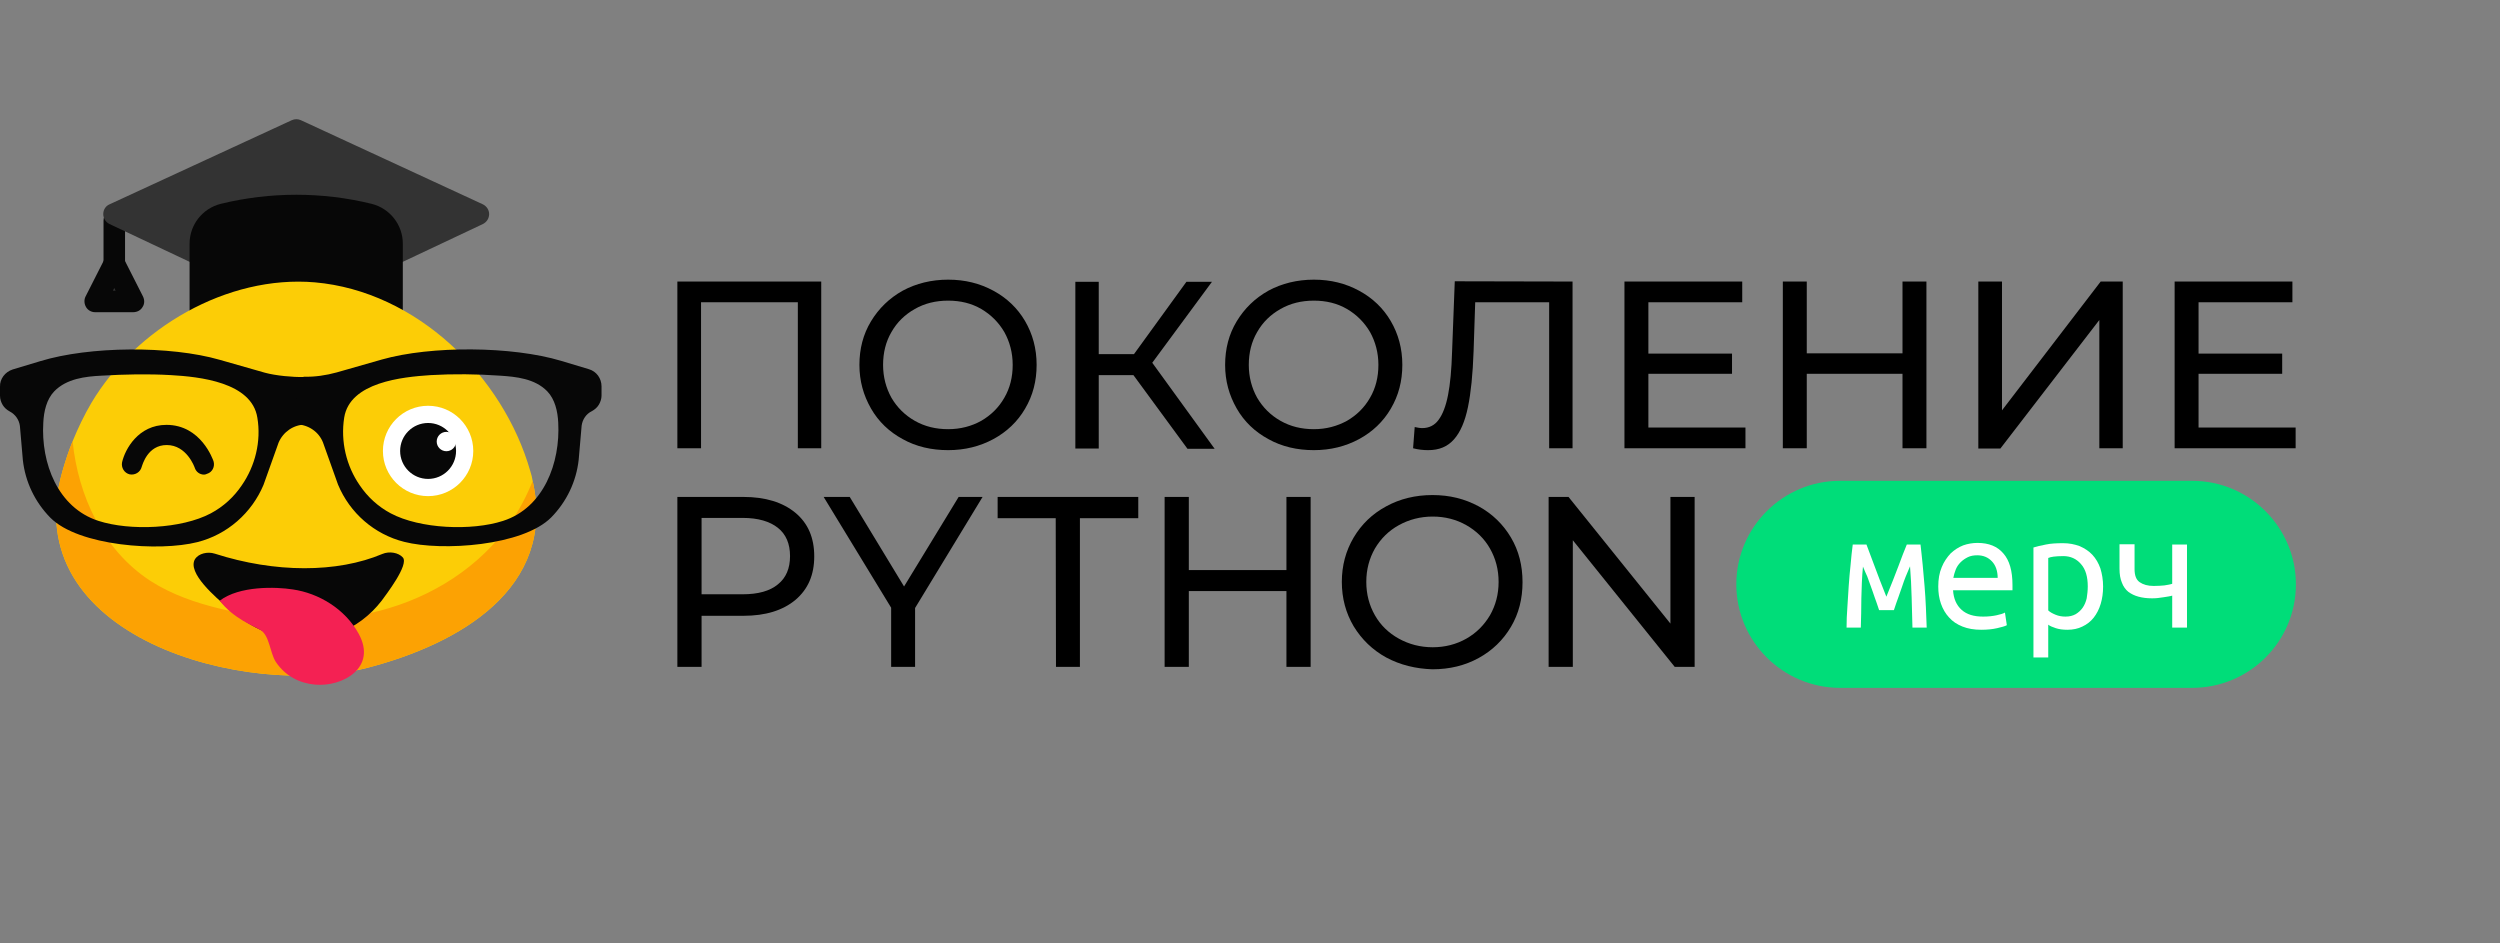<?xml version="1.0" encoding="UTF-8"?> <!-- Generator: Adobe Illustrator 27.0.0, SVG Export Plug-In . SVG Version: 6.00 Build 0) --> <svg xmlns="http://www.w3.org/2000/svg" xmlns:xlink="http://www.w3.org/1999/xlink" id="Layer_1" x="0px" y="0px" viewBox="0 0 929.7 350.7" style="enable-background:new 0 0 929.7 350.7;" xml:space="preserve"><rect x="0" y="0" width="929.7" height="350.7" fill="#808080" stroke="none"/> <style type="text/css"> .st0{fill:#00DD79;} .st1{enable-background:new ;} .st2{fill:#FFFFFF;} .st3{fill:#070707;} .st4{fill:#333333;} .st5{fill:#FCCD06;} .st6{fill:#FCA203;} .st7{fill:#F42153;} </style> <path class="st0" d="M684.3,178.8h130.9c21.3,0,38.6,17.3,38.6,38.5l0,0c0,21.3-17.3,38.5-38.6,38.5H684.3 c-21.3,0-38.6-17.3-38.6-38.5l0,0C645.7,196.1,663,178.8,684.3,178.8z"></path> <g> <path d="M305.4,104.7v62h-8.7v-54.3h-36v54.3h-8.8v-62H305.4z"></path> <path d="M335.7,163.3c-5-2.7-9-6.5-11.8-11.4s-4.3-10.2-4.3-16.2s1.4-11.4,4.3-16.2c2.9-4.8,6.8-8.6,11.8-11.4 c5-2.7,10.7-4.1,16.9-4.1c6.3,0,11.8,1.4,16.8,4.1s9,6.5,11.8,11.3s4.3,10.2,4.3,16.3c0,6-1.4,11.4-4.3,16.3 c-2.8,4.8-6.8,8.6-11.8,11.3s-10.6,4.1-16.8,4.1C346.4,167.4,340.7,166.1,335.7,163.3L335.7,163.3z M364.9,156.5 c3.6-2.1,6.5-4.9,8.6-8.6c2.1-3.6,3.1-7.7,3.1-12.2s-1.1-8.6-3.1-12.2c-2.1-3.6-5-6.5-8.6-8.6s-7.7-3.1-12.3-3.1 c-4.6,0-8.7,1-12.4,3.1c-3.7,2.1-6.6,4.9-8.7,8.6c-2.1,3.6-3.1,7.7-3.1,12.2s1.1,8.6,3.1,12.2c2.1,3.6,5,6.5,8.7,8.6 s7.8,3.1,12.4,3.1S361.3,158.5,364.9,156.5z"></path> <path d="M421.5,139.5h-12.9v27.3h-8.7v-62h8.7v26.9h13.1l19.5-26.9h9.5l-22.2,30.1l23.2,32h-10.1L421.5,139.5L421.5,139.5z"></path> <path d="M471.7,163.3c-5-2.7-9-6.5-11.8-11.4s-4.3-10.2-4.3-16.2s1.4-11.4,4.3-16.2c2.9-4.8,6.8-8.6,11.8-11.4 c5-2.7,10.7-4.1,16.9-4.1c6.3,0,11.8,1.4,16.8,4.1s9,6.5,11.8,11.3s4.3,10.2,4.3,16.3c0,6-1.4,11.4-4.3,16.3 c-2.8,4.8-6.8,8.6-11.8,11.3s-10.6,4.1-16.8,4.1S476.7,166.1,471.7,163.3L471.7,163.3z M500.9,156.5c3.6-2.1,6.5-4.9,8.6-8.6 c2.1-3.6,3.1-7.7,3.1-12.2s-1.1-8.6-3.1-12.2c-2.1-3.6-5-6.5-8.6-8.6s-7.7-3.1-12.3-3.1c-4.6,0-8.7,1-12.4,3.1 c-3.7,2.1-6.6,4.9-8.7,8.6c-2.1,3.6-3.1,7.7-3.1,12.2s1.1,8.6,3.1,12.2c2.1,3.6,5,6.5,8.7,8.6s7.8,3.1,12.4,3.1 S497.2,158.5,500.9,156.5z"></path> <path d="M584.8,104.7v62h-8.7v-54.3h-27.5l-0.6,18.2c-0.3,8.6-1,15.5-2.1,20.8s-2.8,9.3-5.2,12s-5.5,4-9.6,4 c-1.8,0-3.7-0.2-5.6-0.7l0.6-7.9c0.9,0.2,1.9,0.4,2.8,0.4c2.5,0,4.6-1,6.1-3.1c1.5-2,2.7-5.1,3.5-9.2c0.8-4.1,1.3-9.4,1.5-16.1 l1-26.2L584.8,104.7L584.8,104.7z"></path> <path d="M649.1,159v7.7h-45v-62h43.8v7.7H613v19.1h31.1v7.5H613v20H649.1L649.1,159z"></path> <path d="M716.4,104.7v62h-8.9V139h-35.6v27.7H663v-62h8.9v26.7h35.6v-26.7H716.4z"></path> <path d="M735.7,104.7h8.8v47.9l36.7-47.9h8.2v62h-8.7V119l-36.8,47.8h-8.2V104.7L735.7,104.7z"></path> <path d="M853.7,159v7.7h-45v-62h43.8v7.7h-34.9v19.1h31.1v7.5h-31.1v20H853.7L853.7,159z"></path> </g> <g class="st1"> <path class="st2" d="M692.8,210.7c-0.4,4-0.5,8-0.6,11.8c0,3.8-0.1,7.5-0.2,10.9h-5.3c0-2.4,0.1-5,0.3-7.6c0.2-2.6,0.3-5.3,0.5-7.9 c0.2-2.7,0.4-5.3,0.7-7.9c0.2-2.6,0.5-5.1,0.8-7.5h5.1c0.8,2.1,1.8,4.8,3,8c1.2,3.2,2.6,7,4.4,11.4c1.8-4.4,3.3-8.2,4.5-11.4 c1.2-3.2,2.2-5.9,3.1-8h5.1c0.3,2.4,0.5,4.8,0.8,7.5c0.2,2.6,0.5,5.3,0.7,7.9s0.4,5.3,0.5,7.9c0.1,2.6,0.2,5.1,0.3,7.6h-5.3 c-0.1-3.5-0.2-7.2-0.3-11.2c-0.1-4-0.3-7.9-0.6-11.6c-0.6,1.4-1.1,2.7-1.6,3.8c-0.5,1.2-0.9,2.4-1.3,3.6c-0.4,1.2-0.9,2.6-1.4,4 c-0.5,1.4-1.1,3-1.7,4.9h-5.5c-0.6-1.9-1.2-3.5-1.7-4.9c-0.5-1.4-0.9-2.7-1.4-4c-0.4-1.2-0.9-2.5-1.3-3.6 C693.9,213.4,693.4,212.1,692.8,210.7z"></path> <path class="st2" d="M735.4,201.9c4.2,0,7.4,1.3,9.6,3.9c2.3,2.6,3.4,6.5,3.4,11.8v1.9h-22.1c0.2,3.2,1.3,5.6,3.2,7.3 c1.9,1.7,4.5,2.5,8,2.5c2,0,3.6-0.2,5-0.5c1.4-0.3,2.4-0.6,3.1-1l0.7,4.7c-0.7,0.4-1.9,0.7-3.6,1.1c-1.7,0.4-3.7,0.6-5.9,0.6 c-2.7,0-5-0.4-7-1.2c-2-0.8-3.7-1.9-5-3.4c-1.3-1.4-2.3-3.1-3-5.1s-1-4.1-1-6.4c0-2.7,0.4-5.1,1.3-7.2c0.8-2,2-3.7,3.3-5.1 c1.4-1.3,2.9-2.3,4.7-3C731.8,202.2,733.6,201.9,735.4,201.9z M742.9,215c0-2.6-0.7-4.7-2.1-6.2c-1.4-1.5-3.2-2.3-5.5-2.3 c-1.3,0-2.5,0.2-3.5,0.7c-1,0.5-1.9,1.1-2.7,1.9c-0.8,0.8-1.4,1.7-1.8,2.7c-0.4,1-0.7,2.1-0.9,3.1H742.9z"></path> <path class="st2" d="M782.1,218.1c0,2.4-0.3,4.5-0.9,6.5c-0.6,2-1.5,3.7-2.6,5.1c-1.1,1.4-2.5,2.5-4.2,3.3 c-1.6,0.8-3.5,1.2-5.6,1.2c-1.6,0-3.1-0.2-4.3-0.6c-1.2-0.4-2.2-0.8-2.8-1.3v12.2h-5.5v-40.9c1.2-0.4,2.7-0.7,4.6-1.1 c1.9-0.4,4-0.5,6.5-0.5c2.2,0,4.2,0.4,6.1,1.1c1.8,0.8,3.4,1.8,4.7,3.2c1.3,1.4,2.3,3.1,3,5.1C781.7,213.4,782.1,215.6,782.1,218.1 z M776.4,218.1c0-3.6-0.8-6.4-2.5-8.3c-1.7-2-3.9-3-6.6-3c-1.5,0-2.7,0.1-3.6,0.2c-0.9,0.1-1.5,0.3-2,0.5V227 c0.6,0.6,1.5,1.1,2.7,1.6c1.2,0.5,2.4,0.7,3.7,0.7c1.5,0,2.7-0.3,3.8-0.9c1-0.6,1.9-1.4,2.6-2.4c0.7-1,1.2-2.2,1.5-3.5 C776.2,221.2,776.4,219.7,776.4,218.1z"></path> <path class="st2" d="M793.8,202.6v9c0,2.4,0.6,4,1.9,4.9s3,1.4,5.2,1.4c1.6,0,2.9-0.1,4-0.2c1.1-0.2,2-0.3,2.9-0.6v-14.6h5.5v30.9 h-5.5v-11.9c-0.3,0.1-0.7,0.2-1.3,0.3c-0.6,0.1-1.2,0.2-1.9,0.3c-0.7,0.1-1.4,0.2-2.2,0.3c-0.8,0.1-1.5,0.1-2.2,0.1 c-1.8,0-3.4-0.2-4.9-0.6c-1.5-0.4-2.7-1-3.8-1.8c-1-0.8-1.9-2-2.4-3.4c-0.6-1.4-0.9-3.1-0.9-5.2v-9.1H793.8z"></path> </g> <g> <g> <path class="st3" d="M42.5,109c-2.2,0-4-1.8-4-4V82c0-2.2,1.8-4,4-4s4,1.8,4,4v23C46.5,107.2,44.7,109,42.5,109z"></path> <g> <polygon class="st4" points="42.5,98.1 35.4,112.1 49.5,112.1 "></polygon> <path class="st3" d="M49.5,116.1H35.4c-1.4,0-2.7-0.7-3.4-1.9c-0.7-1.2-0.8-2.7-0.2-3.9l7.1-14c0.7-1.4,2.1-2.2,3.6-2.2l0,0 c1.5,0,2.9,0.9,3.6,2.2l7.1,14c0.6,1.3,0.6,2.7-0.2,3.9C52.3,115.4,51,116.1,49.5,116.1L49.5,116.1z M42,108.1h1l-0.5-1L42,108.1 L42,108.1z"></path> </g> <g> <polygon class="st4" points="177.9,79.7 110.2,111.7 42.4,79.7 110.2,48.3 "></polygon> <path class="st4" d="M110.2,115.7c-0.6,0-1.2-0.1-1.7-0.4l-67.8-32c-1.4-0.7-2.3-2.1-2.3-3.7s0.9-3,2.3-3.6l67.8-31.3 c1.1-0.5,2.3-0.5,3.4,0L179.6,76c1.4,0.7,2.3,2.1,2.3,3.6c0,1.6-0.9,3-2.3,3.7l-67.8,32C111.4,115.6,110.8,115.7,110.2,115.7 L110.2,115.7z M51.9,79.7l58.3,27.5l58.3-27.5l-58.3-27L51.9,79.7z"></path> </g> <g> <path class="st3" d="M145.8,90.6v25.5c0,0-12.5,7.7-35.7,7.7s-35.7-7.7-35.7-7.7V90.6c0-5.2,3.5-9.7,8.5-10.9l0,0 c17.8-4.4,36.4-4.4,54.2,0l0,0C142.3,81,145.9,85.5,145.8,90.6L145.8,90.6z"></path> <path class="st3" d="M110.2,127.9c-24.1,0-37.2-8-37.8-8.3l-1.9-1.2V90.6c0-7,4.8-13.1,11.6-14.8c18.4-4.5,37.8-4.5,56.1,0 c6.8,1.7,11.6,7.8,11.6,14.8v27.7l-1.9,1.2C147.4,119.9,134.3,127.9,110.2,127.9z M78.6,113.7c4.2,2,15,6.1,31.6,6.1 s27.5-4.2,31.6-6.1V90.6c0-3.3-2.2-6.2-5.5-7c-17.1-4.2-35.2-4.2-52.3,0c-3.2,0.8-5.5,3.7-5.5,7L78.6,113.7L78.6,113.7z"></path> </g> </g> <path class="st5" d="M136.8,248.3C91.7,260.1,5.6,237,23.2,175.3c1.1-3.8,2.3-7.5,3.8-11.2c2-4.9,4.3-9.7,7-14.3 c16.5-27.7,50.4-47.6,83.1-44.8c37.7,3.3,70,34.7,80.1,70.2c0.4,1.2,0.7,2.4,0.9,3.7C207,218.8,170.8,239.4,136.8,248.3 L136.8,248.3z"></path> <path class="st6" d="M136.8,248.3C91.7,260.1,5.6,237,23.2,175.3c1.1-3.8,2.3-7.5,3.8-11.2c2.1,20.4,11.3,40.4,28.9,51.9 c7.9,5.1,17,8.2,26.1,10.4c19.4,4.7,40,5.7,59.3,0.7s37.3-16.3,48.6-32.8c3.3-4.8,6-10,8.2-15.4C207,218.8,170.8,239.4,136.8,248.3 L136.8,248.3z"></path> <g> <path class="st3" d="M113.4,141.3l-0.4-1.1c-4.1,0.1-10.5-0.5-14.5-1.6l-16.8-4.8c-18.4-5.3-48.4-5.1-66.7,0.5l-10.3,3.1 c-2.8,0.9-4.8,3.5-4.7,6.4v3.4c0,1.2,0.4,2.4,1,3.4s1.5,1.8,2.6,2.4c2.1,1.1,3.5,3.1,3.8,5.4l1.1,12.7c0.9,8.1,4.5,15.6,10.2,21.4 c10.5,10.6,40.6,12.7,54.7,9.1c11.1-2.8,20.2-10.8,24.6-21.3l5.6-15.7c1.7-4,5.6-6.7,9.9-6.7L113.4,141.3L113.4,141.3z M89.9,180.5c-2.9,4.3-6.8,7.9-11.5,10.4c-10.9,5.8-30.1,6.6-41.8,2.8c-15.2-4.9-21.4-21.6-20.5-36.5c0.2-4.2,1.2-8.7,4.1-11.7 c4.6-4.7,11.5-5.5,17.6-5.8c8.6-0.5,17.1-0.7,25.8-0.2c10.5,0.6,30,2.6,32.1,15.8C97.2,164.1,94.9,173.3,89.9,180.5L89.9,180.5z"></path> <path class="st3" d="M110.2,157.8c4.4,0.1,8.3,2.7,9.9,6.7l5.6,15.7c4.4,10.6,13.5,18.5,24.6,21.3c14.1,3.6,44.2,1.5,54.7-9.1 c5.7-5.8,9.3-13.3,10.2-21.4l1.1-12.7c0.3-2.3,1.7-4.4,3.8-5.4c1.1-0.6,2-1.4,2.6-2.4s1-2.2,1-3.4v-3.4c0-3-1.9-5.6-4.7-6.4 l-10.3-3.1c-18.3-5.5-48.4-5.7-66.7-0.5l-16.8,4.8c-4,1.1-8.1,1.7-12.2,1.6l-2.6,1.1L110.2,157.8L110.2,157.8z M128,155.3 c2.1-13.2,21.6-15.1,32.1-15.8c8.6-0.5,17.2-0.4,25.8,0.2c6.1,0.4,13,1.1,17.6,5.8c2.9,3,3.9,7.5,4.1,11.7 c0.8,14.8-5.3,31.6-20.5,36.5c-11.7,3.8-30.9,3-41.8-2.8c-4.7-2.5-8.6-6.1-11.5-10.4C128.8,173.3,126.6,164.2,128,155.3L128,155.3 z"></path> </g> <circle class="st2" cx="159.2" cy="167.7" r="16.8"></circle> <path class="st3" d="M125.7,235.5c-4.1,1.5-8.5,2.3-13,2.3c-11.1,0-20.6-5-28.6-12.3c-3.2-2.9-14.9-12.5-11.5-17.7 c1.3-1.9,4.5-2.8,7.3-1.9c22.4,7.2,45.5,7.2,62.3,0.1c2.6-1.1,6-0.5,7.6,1.3c2.4,2.7-6.3,13.9-7.8,16 C137.7,228.9,132.1,233.1,125.7,235.5L125.7,235.5z"></path> <circle class="st3" cx="159.2" cy="167.7" r="10.4"></circle> <circle class="st2" cx="166" cy="164.2" r="3.6"></circle> <path class="st7" d="M96.7,234.2c3.6,2,3.6,8.5,5.9,12c3.5,5.2,8.8,7.9,14.6,8.4c10.2,0.9,23.1-6.3,16.2-18.9 c-5.1-9.3-14.9-15.1-24.5-16.5c-6.3-1-19.9-1.4-27.2,4.2C86.8,230,94.5,232.9,96.7,234.2L96.7,234.2z"></path> <path class="st3" d="M75.9,176.5c-1.6,0-3-1-3.5-2.6c-0.1-0.3-3-8.4-10.4-8.4c-7.1,0-9,7.3-9.3,8.1c-0.5,2-2.5,3.2-4.5,2.8 c-2-0.5-3.2-2.5-2.8-4.5c1.1-4.8,6-13.9,16.5-13.9c12.9,0,17.3,13,17.5,13.5c0.6,2-0.4,4.1-2.4,4.7 C76.6,176.4,76.2,176.5,75.9,176.5z"></path> </g> <g> <path d="M295.8,190.7c4.7,3.9,7,9.3,7,16.2s-2.3,12.2-7,16.2c-4.7,3.9-11.1,5.9-19.3,5.9h-15.6v19h-9v-63.2h24.6 C284.6,184.8,291.1,186.8,295.8,190.7L295.8,190.7z M289.3,217.3c3-2.4,4.5-5.9,4.5-10.5s-1.5-8.1-4.5-10.5s-7.4-3.7-13.1-3.7 h-15.3V221h15.3C281.9,221,286.3,219.8,289.3,217.3L289.3,217.3z"></path> <path d="M340.3,226.1V248h-8.9v-22l-25.1-41.2h9.7l20.2,33.3l20.3-33.3h8.9L340.3,226.1L340.3,226.1z"></path> <path d="M392.6,192.7H371v-7.9h52.3v7.9h-21.7V248h-8.9L392.6,192.7L392.6,192.7z"></path> <path d="M487.4,184.8V248h-9v-28.2h-36.3V248h-9v-63.2h9V212h36.3v-27.2H487.4z"></path> <path d="M515.5,244.5c-5.1-2.8-9.1-6.7-12.1-11.6c-2.9-4.9-4.4-10.4-4.4-16.5s1.5-11.6,4.4-16.5s6.9-8.8,12.1-11.6 c5.1-2.8,10.9-4.2,17.2-4.2c6.4,0,12,1.4,17.2,4.2c5.1,2.8,9.1,6.7,12,11.6c2.9,4.9,4.3,10.4,4.3,16.6s-1.4,11.7-4.3,16.6 c-2.9,4.9-6.9,8.8-12,11.6s-10.8,4.2-17.2,4.2C526.5,248.7,520.7,247.3,515.5,244.5L515.5,244.5z M545.3,237.5 c3.7-2.1,6.6-5,8.8-8.7c2.1-3.7,3.2-7.8,3.2-12.4c0-4.6-1.1-8.7-3.2-12.4c-2.1-3.7-5.1-6.6-8.8-8.7c-3.7-2.1-7.9-3.2-12.5-3.2 s-8.8,1.1-12.6,3.2c-3.8,2.1-6.7,5-8.9,8.7c-2.1,3.7-3.2,7.8-3.2,12.4c0,4.6,1.1,8.7,3.2,12.4s5.1,6.6,8.9,8.7 c3.8,2.1,8,3.2,12.6,3.2C537.4,240.7,541.6,239.6,545.3,237.5z"></path> <path d="M630.2,184.8V248h-7.4l-37.9-47.1V248h-9v-63.2h7.4l37.9,47.1v-47.1L630.2,184.8L630.2,184.8z"></path> </g> </svg> 